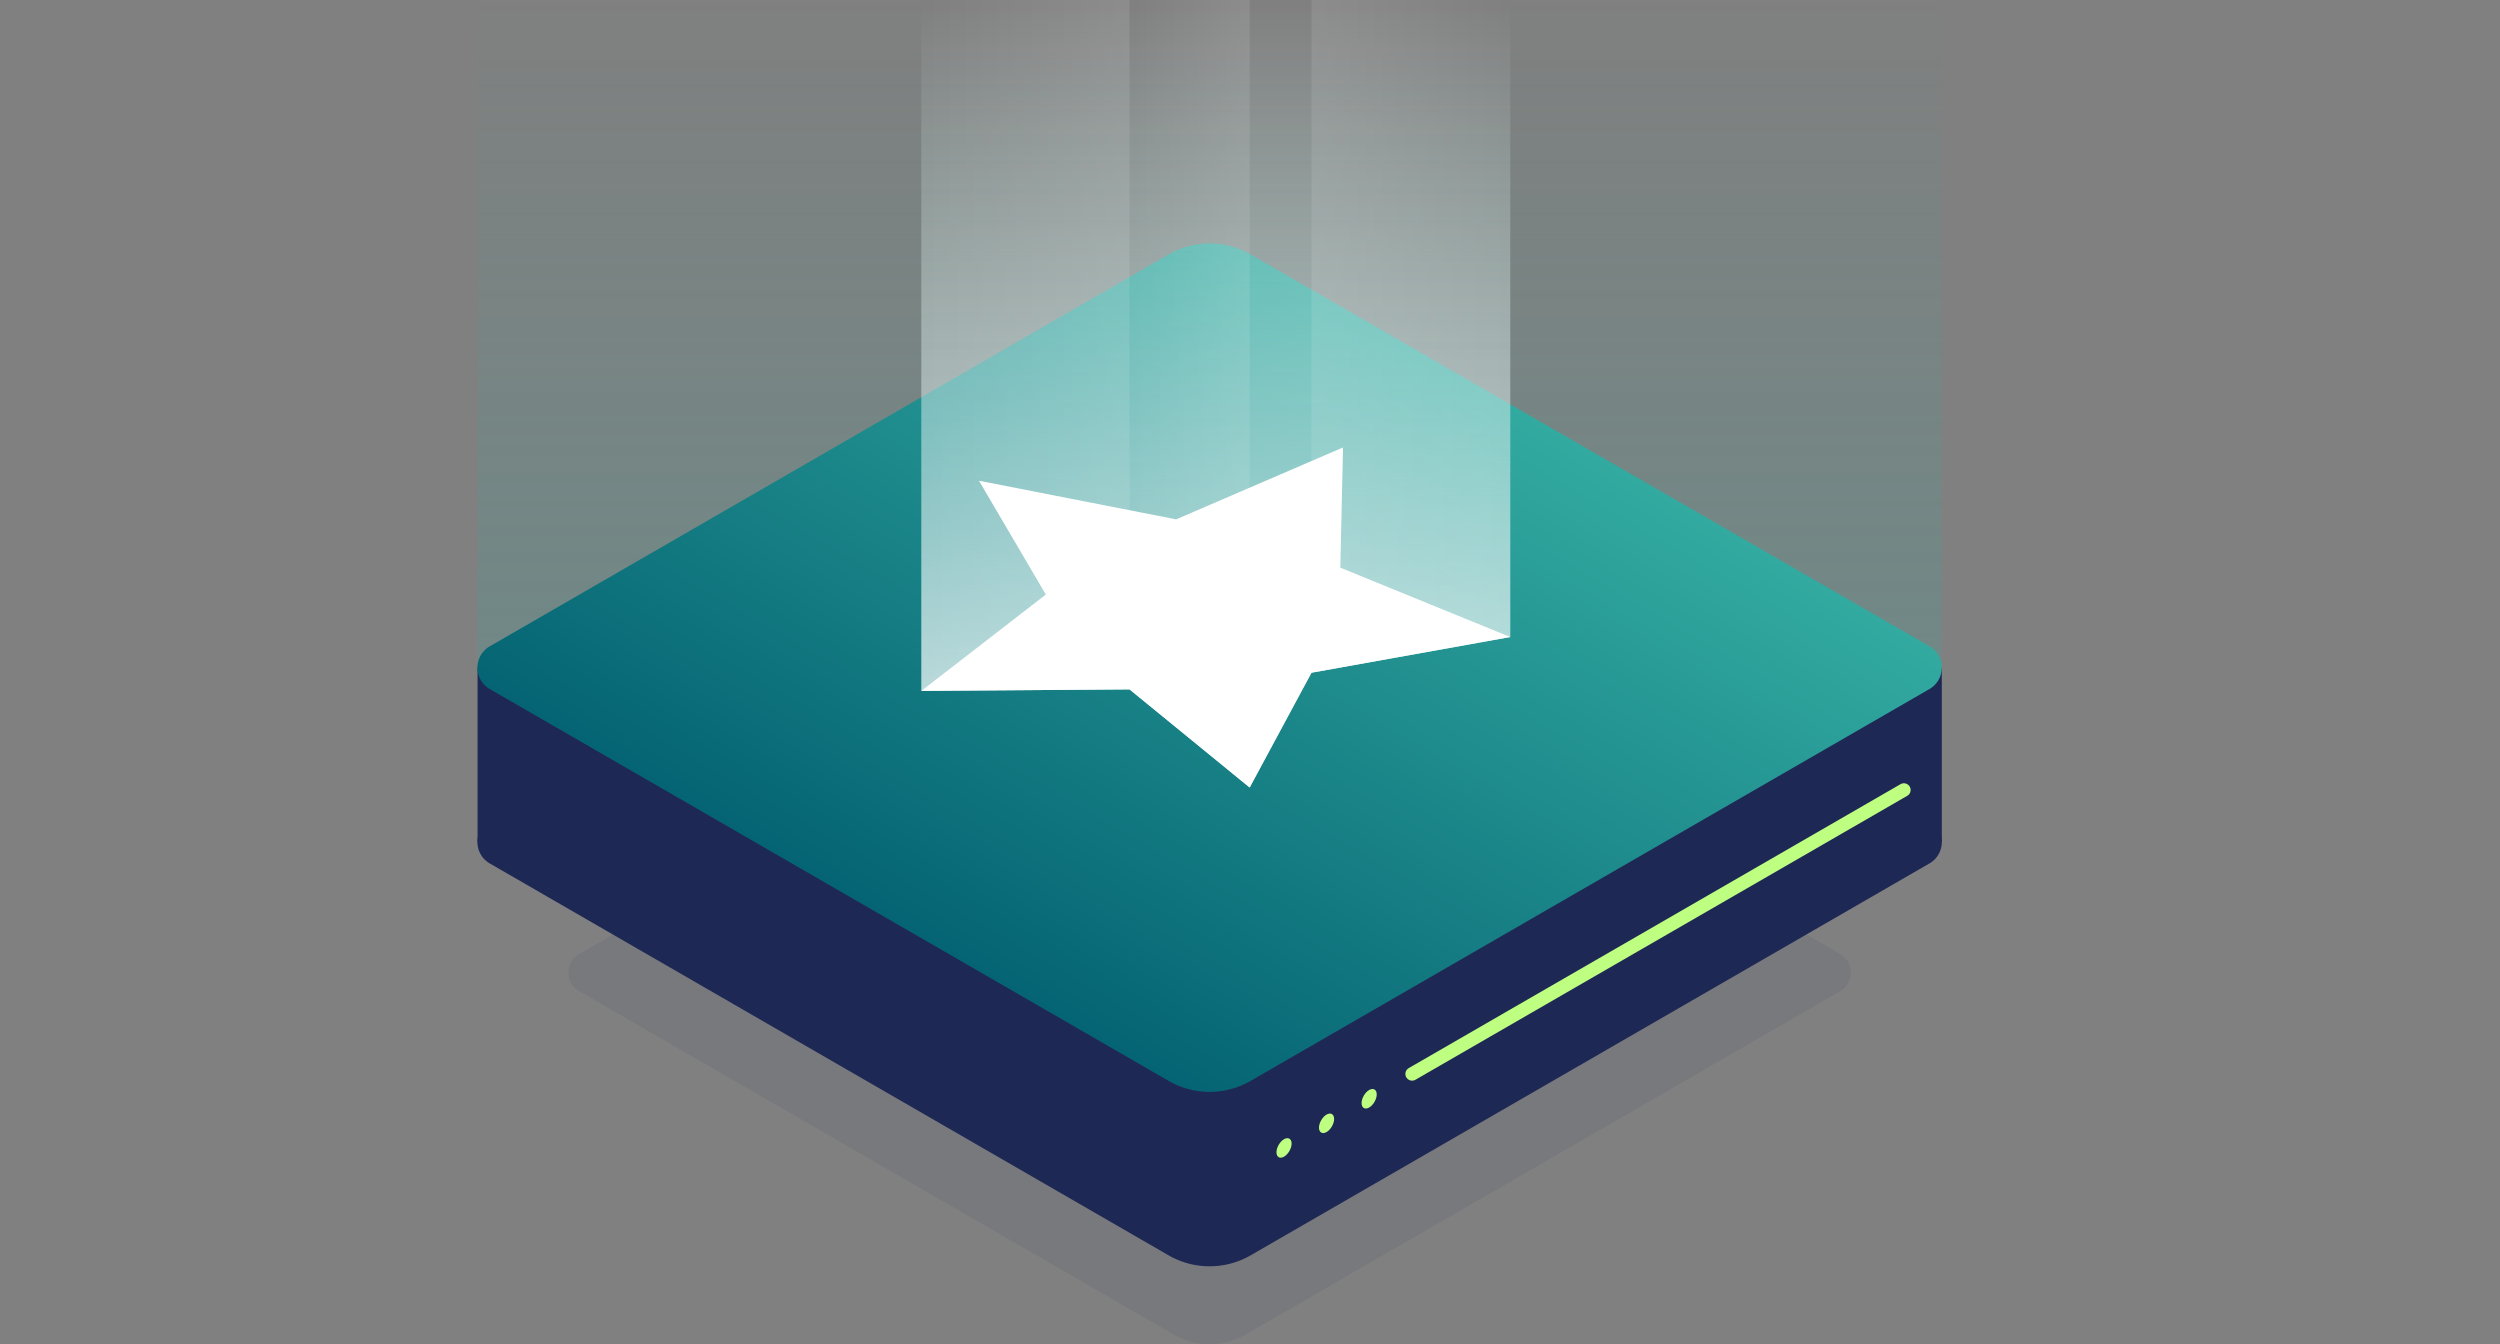 <svg xmlns="http://www.w3.org/2000/svg" xmlns:xlink="http://www.w3.org/1999/xlink" viewBox="0 0 372 200"><rect x="0" y="0" width="372" height="200" fill="#808080" stroke="none"/><defs><linearGradient id="a" x1="180" x2="180" y2="99.25" gradientUnits="userSpaceOnUse"><stop offset="0" stop-color="#32aaa0" stop-opacity="0"/><stop offset="0.61" stop-color="#32aaa0" stop-opacity="0.62"/><stop offset="1" stop-color="#32aaa0"/></linearGradient><linearGradient id="b" x1="208.15" y1="50.59" x2="151.85" y2="148.11" gradientUnits="userSpaceOnUse"><stop offset="0" stop-color="#32aaa0"/><stop offset="1" stop-color="#056473"/></linearGradient><linearGradient id="c" x1="180.91" x2="180.91" y2="117.18" xlink:href="#a"/><linearGradient id="d" x1="180.91" y1="117.18" x2="180.91" gradientUnits="userSpaceOnUse"><stop offset="0" stop-color="#fff"/><stop offset="1" stop-color="#fff" stop-opacity="0"/></linearGradient><linearGradient id="e" x1="185.95" y1="58.59" x2="168.07" y2="58.59" xlink:href="#d"/><linearGradient id="f" x1="168.07" y1="51.4" x2="137.09" y2="51.4" xlink:href="#d"/><linearGradient id="g" x1="195.15" y1="50.05" x2="224.73" y2="50.05" xlink:href="#d"/></defs><title>illustration_vServer_hardware</title><path d="M273.79,147.5l-88.44,51.07a10.71,10.71,0,0,1-10.7,0L86.21,147.5a3.2,3.2,0,0,1,0-5.56l88.44-51.06a10.71,10.71,0,0,1,10.7,0l88.44,51.06A3.2,3.2,0,0,1,273.79,147.5Z" style="fill:#1e2855;opacity:0.08"/><rect x="71.06" width="217.88" height="99.25" style="opacity:0.2;fill:url(#a)"/><rect x="253.12" y="99.35" width="35.82" height="25.95" style="fill:#1e2855"/><rect x="71.06" y="99.35" width="35.82" height="25.95" style="fill:#1e2855"/><path d="M287.1,128.48l-101,58.31a12.23,12.23,0,0,1-12.22,0l-101-58.31a3.66,3.66,0,0,1,0-6.35L178.17,61.35a3.63,3.63,0,0,1,3.66,0L287.1,122.13A3.66,3.66,0,0,1,287.1,128.48Z" style="fill:#1e2855"/><path d="M287.1,102.53l-101,58.3a12.19,12.19,0,0,1-12.22,0l-101-58.3a3.67,3.67,0,0,1,0-6.36l101-58.3a12.19,12.19,0,0,1,12.22,0l101,58.3A3.67,3.67,0,0,1,287.1,102.53Z" style="fill:url(#b)"/><line x1="283.3" y1="117.55" x2="210.12" y2="159.8" style="fill:none;stroke:#beff82;stroke-linecap:round;stroke-miterlimit:10;stroke-width:2px"/><ellipse cx="191.06" cy="170.81" rx="1.59" ry="0.92" transform="translate(-52.39 250.87) rotate(-60)" style="fill:#beff82"/><ellipse cx="197.39" cy="167.15" rx="1.59" ry="0.92" transform="translate(-46.06 254.52) rotate(-60)" style="fill:#beff82"/><ellipse cx="203.73" cy="163.5" rx="1.59" ry="0.92" transform="translate(-39.73 258.18) rotate(-60)" style="fill:#beff82"/><polygon points="137.09 0 137.09 102.81 137.09 102.81 137.09 102.81 168.07 102.58 185.95 117.18 195.15 100.1 224.73 94.79 224.73 0 137.09 0" style="opacity:0.2;fill:url(#c)"/><polygon points="195.15 100.1 185.95 117.18 168.07 102.58 137.09 102.81 155.62 88.47 145.67 71.53 175.01 77.28 199.84 66.58 199.44 84.47 224.73 94.79 195.15 100.1" style="fill:#fff"/><polygon points="137.09 0 137.09 102.81 137.09 102.81 137.09 102.81 168.07 102.58 185.95 117.18 195.15 100.1 224.73 94.79 224.73 0 137.09 0" style="opacity:0.8;fill:url(#d)"/><polygon points="185.95 117.18 185.95 0 168.07 0 168.07 102.58 185.95 117.18" style="opacity:0.1;fill:url(#e)"/><polygon points="168.07 102.58 168.07 0 137.09 0 137.09 102.81 168.07 102.58" style="opacity:0.1;fill:url(#f)"/><polygon points="224.73 94.79 224.73 0 195.15 0 195.15 100.1 224.73 94.79" style="opacity:0.1;fill:url(#g)"/></svg>